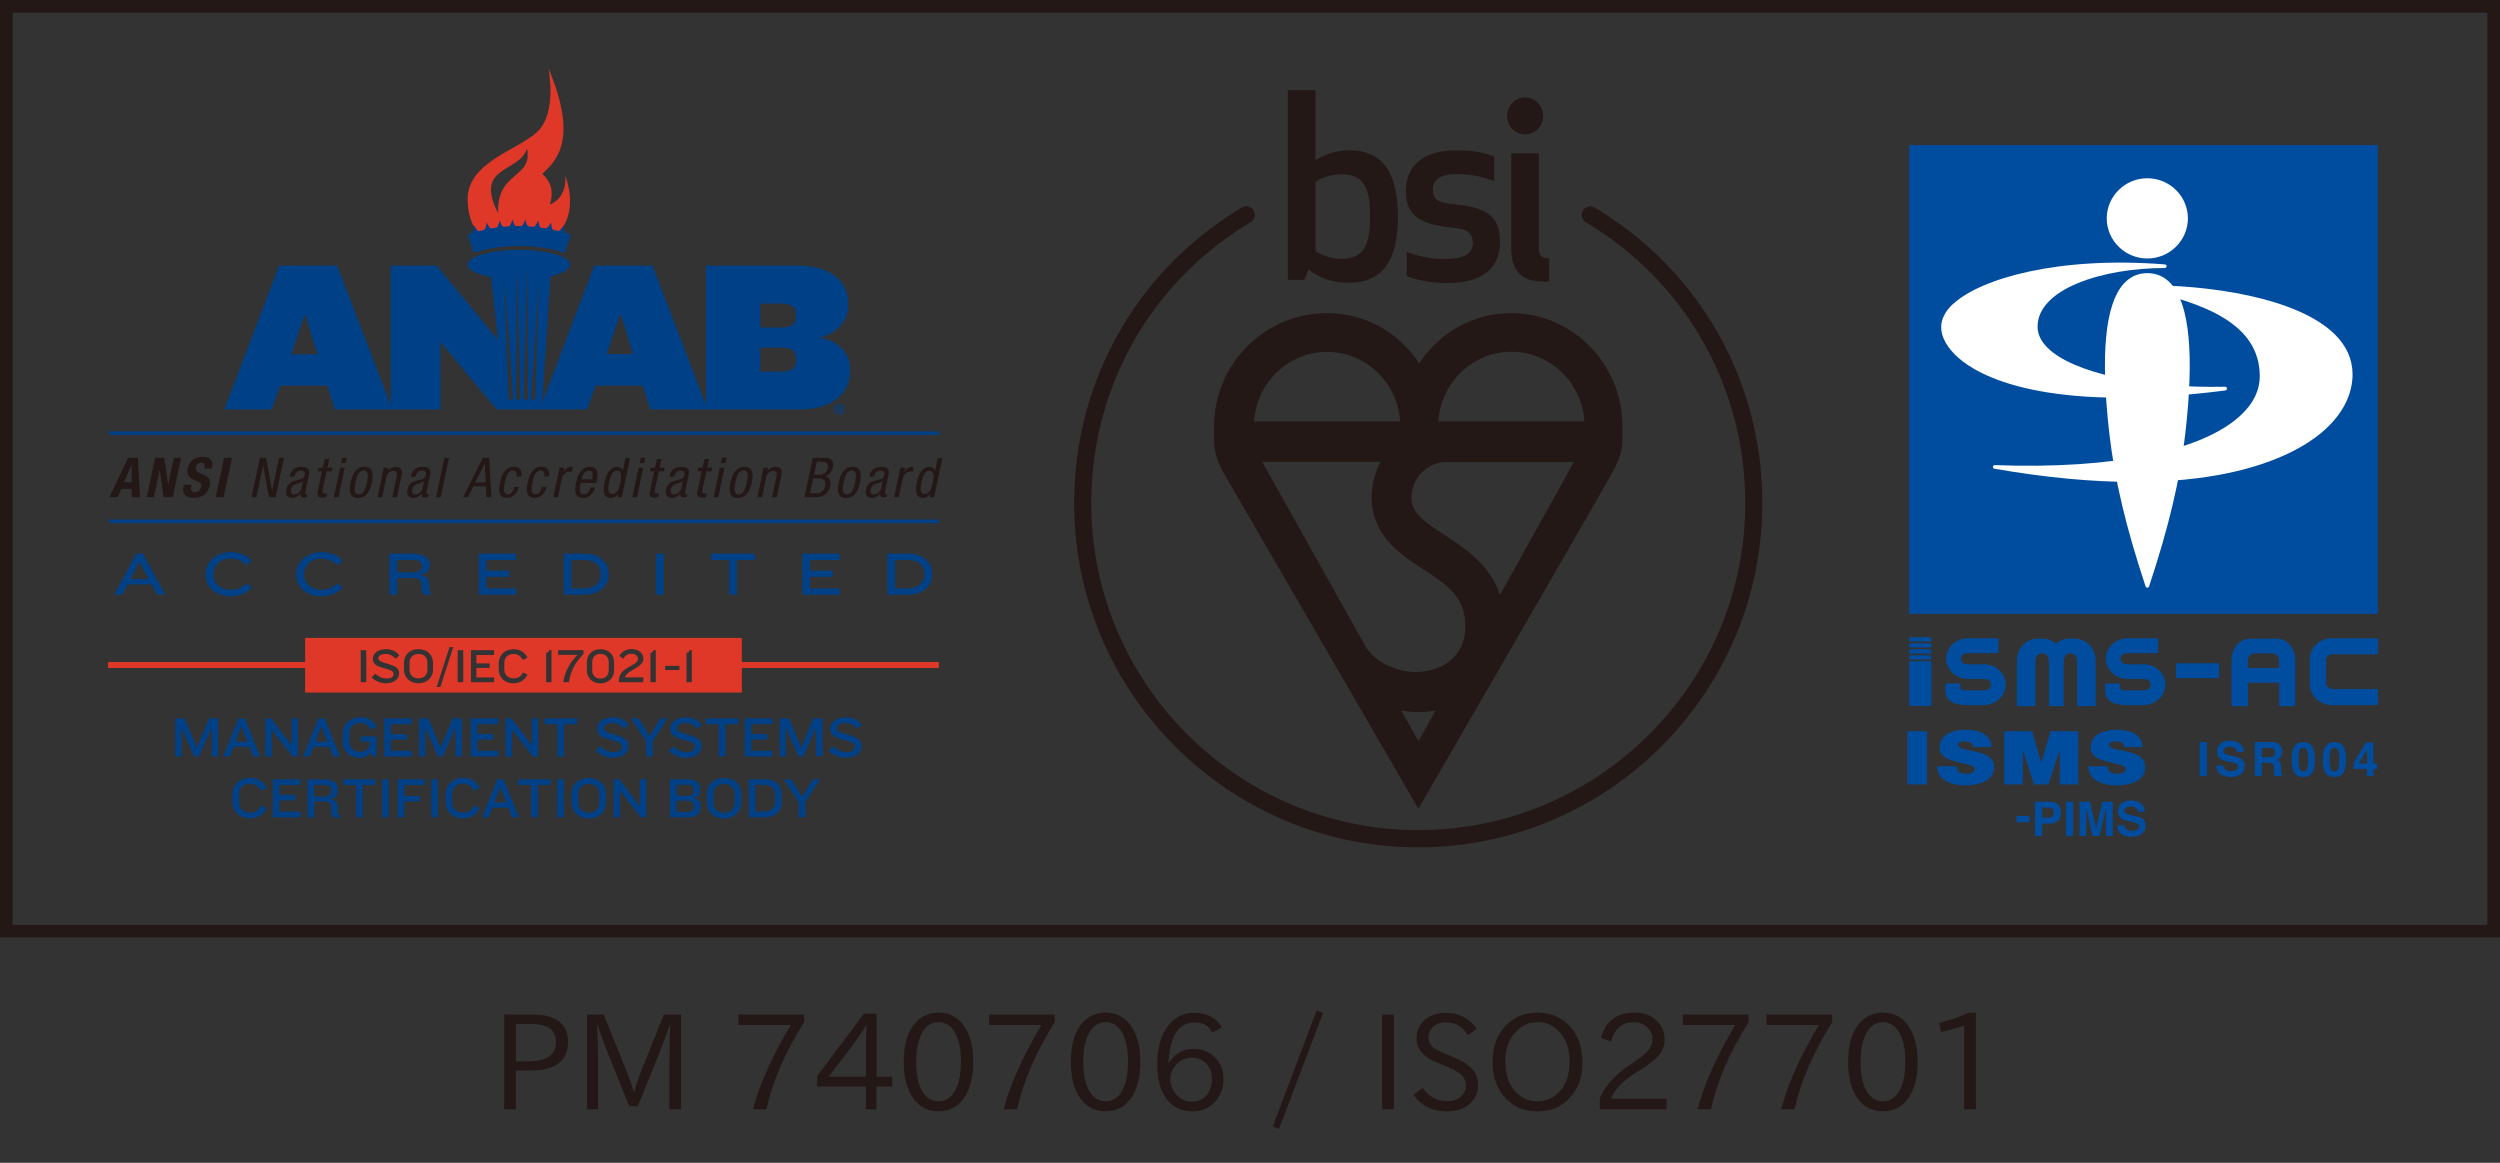 <svg xmlns="http://www.w3.org/2000/svg" width="215" height="100" viewBox="0 0 215 100"><rect x="0" y="0" width="215" height="100" fill="#333333" stroke="none"/><defs><style>.cls-1{fill:none}.cls-2{fill:#004da0}.cls-3{fill:#004087}.cls-4{fill:#fff}.cls-5{fill:#df3828}.cls-6{fill:#231815}</style></defs><path class="cls-6" d="M215 80.63H0V0h215v80.63ZM1.09 79.54h212.82V1.09H1.09v78.45Z"/><path class="cls-6" d="M123.7 36.24c.21-3.34 2.95-5.99 6.28-5.99s6.07 2.65 6.28 5.99H123.7Zm5.3 14.92c-.89-2.62-3-4-4.78-5.16-1.98-1.29-2.8-1.95-2.84-3.19.01-1.69 1.36-3.08 3.01-3.08h10.97L129 51.16Zm-8.49 9.95c.06.01.77.13 1.48.13.68 0 1.35-.11 1.47-.14l-1.47 2.65-1.48-2.64Zm-1.79-21.38c-.47.89-.74 1.91-.76 2.99s0 .07 0 .1c.05 3.28 2.47 4.86 4.43 6.13 2.32 1.51 3.63 2.49 3.63 4.97s-1.94 3.87-4.32 3.87c-1.53 0-3.47-.82-4.24-2.18l-.68-1.19-8.23-14.7h10.18Zm-4.59-9.47c3.33 0 6.07 2.65 6.28 5.99h-12.56c.21-3.34 2.95-5.99 6.28-5.99m15.85-3.33c-3.23 0-6.15 1.61-7.93 4.33-1.77-2.72-4.69-4.33-7.93-4.33-5.35 0-9.71 4.37-9.71 9.74v.99c0 .94.11 1.78.85 3.06s16.72 28.83 16.72 28.83 15.86-27.38 16.64-28.83c.78-1.45.91-2.07.91-3.06v-.99c0-5.37-4.29-9.74-9.56-9.74M115.97 12.93c-1.06 0-2.08.35-2.84.85V7.75h-2.37v16.32h1.4l.38-.88c.93.7 2.01 1.13 3.44 1.13 3.09 0 4.24-2.13 4.24-5.7s-1.15-5.7-4.24-5.7m-.55 2.07c2.08 0 2.4 1.63 2.4 3.63s-.32 3.64-2.4 3.64c-1.12 0-1.86-.4-2.29-.64v-6c.42-.24 1.17-.63 2.29-.63m7.79 1.33c0-.98.79-1.35 2.04-1.35 1.33 0 2.33.26 3.24.61v-2.11c-.83-.37-1.84-.54-3.29-.54-3.11 0-4.3 1.59-4.3 3.46s.79 2.89 3.99 3.18c1.42.13 1.76.54 1.76 1.35 0 .96-.83 1.35-2.52 1.35-1.34 0-2.46-.35-3.16-.61v2.09c.72.3 2.04.59 3.5.59 3.39 0 4.52-1.63 4.52-3.5 0-2.02-.83-3-4.01-3.28-1.38-.13-1.76-.46-1.76-1.22m9.53 7.9c.26 0 .47-.05.47-.05v-1.98c-.68 0-.89-.22-.89-.83v-8.19h-2.37v8.2c0 1.87.87 2.83 2.8 2.83m-3.16-14.25c0 .87.7 1.59 1.55 1.59s1.55-.71 1.55-1.59-.7-1.59-1.55-1.59-1.55.71-1.55 1.59"/><path class="cls-6" d="M121.98 72.87c-16.32 0-29.6-13.28-29.6-29.6 0-10.52 5.39-20.02 14.42-25.42.35-.21.8-.1 1.01.26.21.35.1.81-.26 1.01-8.58 5.13-13.7 14.16-13.7 24.15 0 15.5 12.61 28.12 28.12 28.12s28.12-12.61 28.12-28.12c0-9.99-5.12-19.02-13.7-24.15a.745.745 0 0 1-.26-1.01c.21-.35.66-.46 1.01-.26 9.03 5.4 14.42 14.9 14.42 25.42 0 16.32-13.28 29.6-29.6 29.6Z"/><g><path class="cls-5" d="M42.84 18.34c-2.11-4.14 1.8-3.42 2.49-5.57.5 2.66-2.64 1.9-2.49 5.57Zm5.76-3.24s.31 1.78-1.31 2.5c.54-1.81-.53-2.44-.64-2.66 1.21-1.13 3.1-2.93.52-9.05 0 0 .79 3.87-1.01 5.49s-5.95 2.57-5.95 5.81c.12 3.46 2.13 3.49 3.29 3.53.68 0 1.99.06 2.51-.02.65-.09 1.05-.07 1.47-.32 1.76-1.03 1.84-3.44 1.11-5.29Z"/><path class="cls-3" d="M48.6 20.03a.54.54 0 0 1-.09-.22c-.02-.17-.01-.42-.01-.42s-.13.2-.25.32c-.06.06-.15.12-.22.16-.16-.04-.32-.08-.48-.11-.04-.06-.09-.13-.1-.21-.03-.17-.05-.42-.05-.42s-.12.21-.22.34c-.05.07-.14.13-.2.18-.16-.03-.32-.05-.49-.08a.593.593 0 0 1-.12-.2c-.04-.16-.08-.41-.08-.41s-.1.22-.19.36c-.05.07-.13.14-.19.19-.16-.02-.33-.03-.49-.04a.497.497 0 0 1-.13-.19c-.06-.16-.11-.41-.11-.41s-.08.23-.16.37c-.04.08-.12.15-.17.21h-.49c-.05-.05-.12-.11-.15-.18-.07-.15-.14-.4-.14-.4s-.06.23-.13.38c-.04.08-.1.16-.16.22-.16.01-.33.02-.49.04a.523.523 0 0 1-.16-.17c-.08-.15-.17-.39-.17-.39s-.05.24-.1.39c-.03.08-.09.17-.14.23-.16.02-.33.05-.49.08a.67.67 0 0 1-.18-.16c-.09-.14-.2-.37-.2-.37s-.03.24-.07.4c-.02.08-.08.17-.12.24l-.48.12a.622.622 0 0 1-.19-.14c-.1-.13-.23-.35-.23-.35s0 .24-.04.4c-.02.09-.06.18-.1.25-.13.04-.27.08-.4.13.18.53.36 1.05.54 1.58 1.27-.43 2.59-.59 3.9-.59s2.64.16 3.9.59c.18-.53.36-1.05.54-1.58l-.48-.15ZM72.1 35.16h.05c.06 0 .1-.02.1-.06 0-.04-.03-.07-.09-.07h-.06v.13Zm0 .25H72v-.44s.1-.01.17-.01c.08 0 .12.01.15.03.02.02.04.05.04.1s-.04.09-.09.1.07.05.08.11c.01.07.02.09.03.11h-.11s-.02-.06-.04-.11c0-.05-.04-.07-.09-.07h-.05v.18Zm-.27-.23c0 .2.15.35.34.35s.34-.16.34-.35-.14-.36-.34-.36-.34.16-.34.35Zm.8 0c0 .25-.2.45-.45.45s-.46-.2-.46-.45.2-.44.46-.44.45.2.45.44Z"/><path class="cls-3" d="M70.5 29.02c1.58-.33 2.45-1.58 2.45-2.69v-.15c0-2.1-1.65-3.34-4.37-3.34h-7.86v12l-4.61-12h-5l-4.49 11.81.72-10.89c1.02-.23 1.69-.59 1.69-1 0-.7-1.97-1.27-4.4-1.27s-4.4.57-4.4 1.27c0 .45.79.84 2 1.07l.48 4.26.11 1.12-.46-.53-.78-.97-4.03-4.86h-3.94v12l-4.61-12h-5l-4.7 12.36h4.06l.75-2.04h4.04l.66 2.04h9.07V29.4l.8.98 4.04 4.83h7.76l.75-2.04h4.04l.66 2.04h12.82c2.72 0 4.36-1.24 4.36-3.34v-.2c0-1.13-.87-2.32-2.59-2.64Zm-45.46 1.45 1.2-3.49 1.06 3.49h-2.26Zm19.07 3.7c0 .12-.07.23-.17.23s-.18-.08-.19-.21c-.03-.17-.41-10.31-.41-10.31s.6 6.93.77 10.28Zm.65.01c0 .12-.08.22-.18.23-.1 0-.18-.09-.18-.22-.02-.17.03-11.38.05-11.38 0 0 .23 8.01.31 11.37Zm.65 0c0 .12-.08.22-.18.22-.1 0-.18-.1-.18-.22-.02-.17.28-11.37.3-11.37 0 0 .06 8.02.06 11.38Zm.65 0c0 .12-.09.22-.19.21-.1 0-.17-.11-.17-.23-.01-.17.64-10.29.64-10.29s-.2 6.96-.28 10.31Zm6.11-3.73 1.2-3.49 1.06 3.49h-2.26Zm16.28.58c0 .63-.36.93-1.25.93h-1.82V29.9h1.82c.89 0 1.25.3 1.25.93v.2Zm0-3.81c0 .63-.36.95-1.25.95h-1.82v-2.06h1.82c.89 0 1.25.3 1.25.93v.19Z"/><path class="cls-6" d="M11.02 39.37h.84l.18 3.39h-.71v-.72h-.9l-.31.72h-.71l1.61-3.39Zm-.36 2.11h.66v-1.52h-.01l-.65 1.52ZM14.13 39.37l.33 2.32.49-2.32h.62l-.72 3.39h-.78l-.33-2.37-.5 2.37h-.62l.72-3.39h.78ZM16.47 41.7l-.02.1c-.07.32-.02.52.34.52.21 0 .43-.13.5-.42.07-.31-.07-.42-.48-.58-.56-.21-.79-.46-.67-1.03.14-.66.61-1 1.26-1 .61 0 .99.26.85.91l-.02.09h-.65c.07-.32 0-.5-.26-.5-.31 0-.43.19-.47.39-.04.21 0 .34.25.46l.48.23c.46.22.54.48.45.9-.15.72-.66 1.04-1.39 1.04s-1-.36-.86-.99l.03-.14h.68ZM18.55 42.76l.72-3.39h.68l-.72 3.39h-.68ZM22.34 39.37h.54l.52 2.83.6-2.83h.42l-.72 3.39h-.57l-.5-2.74-.58 2.74h-.42l.72-3.39ZM24.91 40.99c.12-.58.42-.84 1.03-.84.77 0 .67.47.62.73l-.3 1.42c-.02.1-.04.2.08.2.05 0 .08 0 .1-.02l-.06.28s-.14.02-.24.02c-.15 0-.34 0-.29-.33-.18.23-.45.37-.69.37-.47 0-.63-.28-.53-.74.08-.36.28-.6.63-.7l.57-.16c.31-.09.32-.17.37-.38.05-.24-.06-.37-.33-.37-.43 0-.52.41-.54.5v.02h-.4Zm1.14.39c-.18.16-.54.19-.74.3-.14.08-.23.18-.28.4-.05.26 0 .44.27.44s.56-.22.61-.48l.14-.66ZM27.92 39.48h.4l-.16.74h.44l-.07.31h-.44l-.35 1.63c-.04.2 0 .28.2.28.09 0 .13 0 .18-.01l-.07.33c-.05 0-.16.03-.33.03-.41 0-.47-.17-.4-.5l.37-1.76h-.37l.07-.31h.37l.16-.74ZM29.25 40.22h.4l-.54 2.54h-.4l.54-2.54Zm.18-.85h.4l-.1.46h-.4l.1-.46ZM31.35 40.15c.73 0 .78.62.63 1.34-.15.72-.47 1.34-1.2 1.34s-.78-.62-.63-1.34c.15-.72.47-1.34 1.2-1.34Zm.21 1.34c.12-.55.14-1.03-.29-1.03-.4 0-.59.47-.7 1.03-.12.55-.14 1.03.27 1.03s.61-.47.72-1.03ZM33.01 40.22h.38l-.06.3c.15-.23.45-.37.69-.37.67 0 .56.51.5.81l-.38 1.8h-.4l.37-1.76c.04-.19.09-.51-.26-.51-.21 0-.53.14-.61.51l-.37 1.76h-.4l.54-2.54ZM35.33 40.99c.12-.58.42-.84 1.03-.84.77 0 .67.47.62.73l-.3 1.42c-.02.1-.04.2.08.2.05 0 .08 0 .1-.02l-.06.28s-.14.02-.24.02c-.15 0-.34 0-.29-.33-.18.23-.45.37-.69.37-.47 0-.63-.28-.53-.74.08-.36.28-.6.63-.7l.57-.16c.31-.09.32-.17.37-.38.05-.24-.06-.37-.33-.37-.43 0-.52.41-.54.5v.02h-.4Zm1.14.39c-.18.16-.54.19-.74.3-.14.08-.23.18-.28.4-.05.26 0 .44.27.44s.56-.22.61-.48l.14-.66ZM38.22 39.37h.4l-.72 3.39h-.4l.72-3.39ZM41.51 39.37h.56l.19 3.39h-.43l-.04-.93h-1.08l-.45.93h-.43l1.69-3.39Zm-.65 2.12h.91l-.08-1.64-.82 1.64ZM44.42 40.99c.05-.25.01-.53-.29-.53-.25 0-.52.12-.72 1.05-.07.33-.21 1 .27 1 .34 0 .49-.36.55-.64h.4c-.09.4-.4.95-1.03.95s-.79-.43-.6-1.31c.13-.64.41-1.37 1.19-1.37.69 0 .69.55.63.84h-.4ZM46.8 40.99c.05-.25.01-.53-.29-.53-.25 0-.52.12-.72 1.05-.07.33-.21 1 .27 1 .34 0 .49-.36.55-.64h.4c-.09.4-.4.95-1.03.95s-.79-.43-.6-1.31c.13-.64.41-1.37 1.19-1.37.69 0 .69.55.63.84h-.4ZM48.13 40.22h.4l-.08.38c.16-.24.36-.45.64-.45.08 0 .14 0 .17.03l-.08.39s-.08-.02-.21-.02c-.2 0-.56.18-.65.6l-.34 1.61h-.4l.54-2.54ZM49.94 41.54c-.08.39-.21.98.28.98.38 0 .51-.4.56-.59h.4c-.06.27-.35.9-1.04.9-.62 0-.79-.43-.6-1.31.13-.64.41-1.37 1.19-1.37s.7.68.59 1.22l-.03.16h-1.33Zm.98-.31.03-.14c.06-.28.04-.62-.31-.62-.42 0-.57.51-.6.66l-.02.09h.9ZM53.47 42.76h-.38l.07-.31c-.09.19-.35.38-.63.38-.6 0-.71-.54-.54-1.34.11-.53.37-1.34 1.08-1.34.23 0 .44.14.48.36l.24-1.13h.4l-.72 3.39Zm-.83-.28c.44 0 .6-.42.72-1 .1-.49.13-1-.3-1-.37 0-.55.39-.67 1-.13.61-.12 1 .25 1ZM54.92 40.22h.4l-.54 2.54h-.4l.54-2.54Zm.18-.85h.4l-.1.46H55l.1-.46ZM56.49 39.48h.4l-.16.74h.44l-.07.31h-.44l-.35 1.63c-.04.2 0 .28.2.28.09 0 .13 0 .18-.01l-.07.33c-.05 0-.16.03-.33.03-.41 0-.47-.17-.4-.5l.37-1.76h-.37l.07-.31h.37l.16-.74ZM57.57 40.99c.12-.58.42-.84 1.03-.84.77 0 .67.47.62.73l-.3 1.42c-.02.1-.04.2.08.2.05 0 .08 0 .1-.02l-.06.28s-.14.02-.24.02c-.15 0-.34 0-.29-.33-.18.23-.45.37-.69.37-.47 0-.63-.28-.53-.74.08-.36.28-.6.63-.7l.57-.16c.31-.09.32-.17.37-.38.05-.24-.06-.37-.33-.37-.43 0-.52.41-.54.5v.02h-.4Zm1.14.39c-.18.16-.54.19-.74.3-.14.08-.23.18-.28.4-.05.26 0 .44.27.44s.56-.22.61-.48l.14-.66ZM60.58 39.48h.4l-.16.74h.44l-.07.31h-.44l-.35 1.63c-.04.2 0 .28.2.28.09 0 .13 0 .18-.01l-.07.33c-.05 0-.16.03-.33.03-.41 0-.47-.17-.4-.5l.37-1.76h-.37l.07-.31h.37l.16-.74ZM61.91 40.22h.4l-.54 2.54h-.4l.54-2.54Zm.18-.85h.4l-.1.46h-.4l.1-.46ZM64.02 40.15c.73 0 .78.62.63 1.34-.15.72-.47 1.34-1.2 1.34s-.78-.62-.63-1.34c.15-.72.47-1.34 1.2-1.34Zm.21 1.34c.12-.55.14-1.03-.29-1.03-.4 0-.59.47-.7 1.03-.12.55-.14 1.03.27 1.03s.61-.47.72-1.03ZM65.67 40.22h.38l-.06.3c.15-.23.45-.37.69-.37.67 0 .56.51.5.81l-.38 1.8h-.4l.37-1.76c.04-.19.09-.51-.26-.51-.21 0-.53.14-.61.51l-.37 1.76h-.4l.54-2.54ZM69.9 39.37h1.04c.44 0 .82.21.68.87-.07.31-.32.62-.64.71.39.11.51.43.42.84-.15.69-.59.97-1.3.97h-.92l.72-3.39Zm-.23 3.05h.57c.44 0 .65-.3.72-.63.1-.47-.16-.65-.53-.65h-.5l-.27 1.27Zm.34-1.59h.48c.17 0 .58-.04.69-.56.07-.35-.06-.56-.46-.56h-.47l-.24 1.12ZM73.33 40.15c.73 0 .78.62.63 1.34-.15.72-.47 1.34-1.2 1.34s-.78-.62-.63-1.34c.15-.72.47-1.34 1.2-1.34Zm.21 1.34c.12-.55.14-1.03-.29-1.03-.4 0-.59.47-.7 1.03-.12.55-.14 1.03.27 1.03s.61-.47.72-1.03ZM74.76 40.99c.12-.58.42-.84 1.03-.84.77 0 .67.47.62.73l-.3 1.42c-.02.1-.04.2.08.2.05 0 .08 0 .1-.02l-.06.28s-.14.02-.24.02c-.15 0-.34 0-.29-.33-.18.23-.45.37-.69.37-.47 0-.63-.28-.53-.74.08-.36.28-.6.63-.7l.57-.16c.31-.09.32-.17.37-.38.05-.24-.06-.37-.33-.37-.43 0-.52.41-.54.5v.02h-.4Zm1.14.39c-.18.16-.54.19-.74.3-.14.08-.23.18-.28.4-.05.26 0 .44.27.44s.56-.22.61-.48l.14-.66ZM77.44 40.22h.4l-.08.38c.16-.24.36-.45.64-.45.08 0 .14 0 .17.03l-.08.39s-.08-.02-.21-.02c-.2 0-.56.18-.65.6l-.34 1.61h-.4l.54-2.54ZM80.33 42.76h-.38l.07-.31c-.09.19-.35.38-.63.38-.6 0-.71-.54-.54-1.34.11-.53.37-1.34 1.08-1.34.23 0 .44.14.48.36l.24-1.13h.4l-.72 3.39Zm-.83-.28c.44 0 .6-.42.72-1 .1-.49.13-1-.3-1-.37 0-.55.39-.67 1-.13.61-.12 1 .25 1Z"/><path class="cls-3" d="M9.41 37.1h71.33v.31H9.41zM9.41 44.68h71.33v.31H9.41z"/><path class="cls-5" d="M51.64 56.23c-.48 0-.71.34-.71.71v.71c0 .37.22.71.71.71s.71-.34.71-.71v-.71c0-.37-.22-.71-.71-.71ZM35.99 56.24c-.5 0-.77.34-.77.74v.61c0 .41.26.75.77.75s.77-.34.77-.75v-.61c0-.41-.26-.74-.77-.74Z"/><path class="cls-5" d="M63.8 56.93v-2.07H26.24v2.07H9.3v.52h16.94v2.11H63.8v-2.11h16.94v-.52H63.8Zm-32.3 1.74h-.48v-2.76h.48v2.76Zm2.83-.77c0 .5-.46.86-1.14.86-.48 0-.86-.18-1.24-.49l.31-.34c.37.3.64.42 1.03.42s.56-.17.56-.4c0-.61-1.79-.3-1.79-1.28 0-.47.43-.84 1.13-.84.51 0 .93.21 1.15.54l-.33.28c-.2-.24-.49-.41-.82-.41-.38 0-.65.14-.65.38 0 .55 1.79.34 1.79 1.28Zm2.91-.31c0 .62-.45 1.17-1.25 1.17s-1.25-.55-1.25-1.17v-.6c0-.62.45-1.16 1.25-1.16s1.25.54 1.25 1.16v.6Zm.63 1.49h-.32l1.11-3.43h.32l-1.11 3.43Zm1.97-.41h-.48v-2.76h.48v2.76Zm2.65-2.34h-1.52v.72h1.14v.39h-1.14v.82h1.52v.41H40.5v-2.76h1.99v.41Zm1.71 2.01c.38 0 .64-.21.77-.51l.39.18c-.16.38-.57.75-1.19.75-.83 0-1.28-.55-1.28-1.21v-.5c0-.67.48-1.22 1.3-1.22.6 0 1.03.37 1.17.74l-.4.18c-.13-.26-.38-.51-.78-.51-.53 0-.81.34-.81.79v.53c0 .45.29.78.83.78Zm3.23.33h-.46v-2.53c.17 0 .24-.1.24-.23h.22v2.76Zm2.74-2.42c-.68.71-1.12 1.47-1.24 2.42h-.49c.08-.77.58-1.74 1.23-2.35H48v-.41h2.18v.33Zm2.64 1.4c0 .6-.43 1.12-1.17 1.12s-1.17-.52-1.17-1.12v-.7c0-.6.43-1.12 1.17-1.12s1.17.52 1.17 1.12v.7Zm2.51.61v.41h-2.09v-.16c0-1.15 1.64-1.24 1.64-1.84 0-.23-.19-.45-.57-.45-.34 0-.52.16-.71.43l-.33-.24c.22-.35.55-.59 1.05-.59.68 0 1.02.4 1.02.83 0 .78-1.34.92-1.6 1.6h1.59Zm1.08.41h-.46v-2.53c.17 0 .24-.1.24-.23h.22v2.76Zm2.03-1.05H57.2v-.36h1.23v.36Zm1.07 1.05h-.46v-2.53c.17 0 .24-.1.24-.23h.22v2.76Z"/><path class="cls-3" d="M18.21 65.06v-2.54l-.16.42-.94 2.12h-.41l-.93-2.12-.16-.42v2.54h-.53v-3.27h.79l.91 2.15.15.4.15-.4.9-2.16h.78v3.27h-.54ZM21.78 65.06l-.32-.83h-1.38l-.31.83h-.58l1.32-3.27h.53l1.34 3.27h-.59Zm-1.02-2.6-.51 1.33h1.04l-.53-1.33ZM25.17 65.06l-1.53-1.95-.27-.37v2.32h-.55v-3.27h.5l1.49 1.96.27.37v-2.33h.55v3.27h-.45ZM28.65 65.06l-.32-.83h-1.38l-.31.83h-.58l1.32-3.27h.53l1.34 3.27h-.59Zm-1.02-2.6-.51 1.33h1.04l-.53-1.33ZM32.03 65.06l-.09-.38c-.22.3-.58.49-1.02.49-.93 0-1.45-.64-1.45-1.43v-.6c0-.79.58-1.46 1.54-1.46.73 0 1.11.32 1.37.83l-.47.25c-.18-.33-.46-.59-.9-.59-.64 0-.97.42-.97.92v.65c0 .52.34.92.95.92.49 0 .81-.34.81-.75v-.12h-.76v-.46h1.34v1.72h-.33ZM33.04 65.06v-3.27h2.37v.49h-1.8v.85h1.36v.47h-1.36v.97h1.8v.49h-2.37ZM39.17 65.06v-2.54l-.16.42-.94 2.12h-.41l-.93-2.12-.16-.42v2.54h-.53v-3.27h.79l.91 2.15.15.4.15-.4.9-2.16h.78v3.27h-.54ZM40.48 65.06v-3.27h2.37v.49h-1.8v.85h1.36v.47h-1.36v.97h1.8v.49h-2.37ZM45.83 65.06l-1.53-1.95-.27-.37v2.32h-.55v-3.27h.5l1.49 1.96.27.37v-2.33h.55v3.27h-.45ZM48.51 62.28v2.78h-.57v-2.78h-1.12v-.49h2.8v.49H48.5ZM52.7 65.17c-.58 0-1.02-.22-1.47-.58l.36-.41c.44.36.76.5 1.22.5s.67-.2.67-.48c0-.73-2.12-.35-2.12-1.52 0-.56.51-.99 1.34-.99.61 0 1.1.25 1.37.64l-.39.33c-.24-.28-.58-.48-.98-.48-.45 0-.77.17-.77.45 0 .65 2.13.4 2.13 1.52 0 .6-.55 1.02-1.35 1.02ZM56.13 63.74v1.32h-.57v-1.32l-1.29-1.95h.65l.95 1.51.91-1.51h.62l-1.27 1.96ZM58.98 65.17c-.58 0-1.02-.22-1.47-.58l.36-.41c.44.36.76.5 1.22.5s.67-.2.67-.48c0-.73-2.12-.35-2.12-1.52 0-.56.51-.99 1.34-.99.61 0 1.1.25 1.37.64l-.39.33c-.24-.28-.59-.48-.98-.48-.45 0-.77.17-.77.45 0 .65 2.13.4 2.13 1.52 0 .6-.55 1.02-1.35 1.02ZM62.38 62.28v2.78h-.57v-2.78h-1.12v-.49h2.8v.49h-1.12ZM64.05 65.06v-3.27h2.37v.49h-1.8v.85h1.36v.47h-1.36v.97h1.8v.49h-2.37ZM70.18 65.06v-2.54l-.16.42-.94 2.12h-.41l-.93-2.12-.16-.42v2.54h-.53v-3.27h.79l.91 2.15.15.4.15-.4.9-2.16h.78v3.27h-.54ZM72.73 65.17c-.58 0-1.02-.22-1.47-.58l.36-.41c.44.36.76.5 1.22.5s.67-.2.67-.48c0-.73-2.12-.35-2.12-1.52 0-.56.51-.99 1.34-.99.61 0 1.1.25 1.37.64l-.39.33c-.24-.28-.58-.48-.98-.48-.45 0-.77.17-.77.45 0 .65 2.13.4 2.13 1.52 0 .6-.55 1.02-1.35 1.02ZM22.45 68c-.16-.31-.46-.6-.93-.6-.63 0-.96.4-.96.94v.63c0 .53.34.92.98.92.45 0 .76-.26.92-.61l.47.21c-.19.45-.67.89-1.42.89-.98 0-1.52-.65-1.52-1.44v-.59c0-.8.57-1.46 1.54-1.46.71 0 1.22.44 1.4.88l-.48.21ZM23.46 70.29v-3.27h2.37v.49h-1.8v.85h1.36v.47h-1.36v.97h1.8v.49h-2.37ZM28.89 70.31c-.3 0-.41-.18-.42-.51v-.43c-.02-.29-.14-.44-.59-.44h-.86v1.37h-.57v-3.27h1.44c.82 0 1.16.36 1.16.86V68c0 .36-.16.63-.66.73.5.04.65.33.65.67v.38c0 .16.05.26.19.34v.21h-.33Zm-.42-2.4c0-.22-.14-.41-.54-.41h-.92v1.01h.92c.36 0 .54-.18.54-.45v-.15ZM31.19 67.51v2.78h-.57v-2.78H29.5v-.49h2.8v.49h-1.12ZM32.86 70.29v-3.27h.57v3.27h-.57ZM34.77 67.51v.94h1.33v.47h-1.33v1.37h-.57v-3.27h2.34v.49h-1.77ZM37.09 70.29v-3.27h.57v3.27h-.57ZM40.77 68c-.16-.31-.46-.6-.93-.6-.63 0-.96.4-.96.94v.63c0 .53.34.92.98.92.45 0 .76-.26.92-.61l.47.21c-.19.45-.67.89-1.42.89-.98 0-1.52-.65-1.52-1.44v-.59c0-.8.57-1.46 1.54-1.46.71 0 1.22.44 1.4.88l-.48.21ZM44.04 70.29l-.32-.83h-1.38l-.31.83h-.58l1.32-3.27h.53l1.34 3.27h-.59Zm-1.02-2.6-.51 1.33h1.04l-.53-1.33ZM46.25 67.51v2.78h-.57v-2.78h-1.12v-.49h2.8v.49h-1.12ZM47.92 70.29v-3.27h.57v3.27h-.57ZM50.63 70.39c-.95 0-1.48-.65-1.48-1.39v-.71c0-.74.54-1.38 1.48-1.38s1.48.64 1.48 1.38V69c0 .74-.54 1.39-1.48 1.39Zm.91-2.1c0-.49-.31-.88-.91-.88s-.91.4-.91.88v.72c0 .49.31.89.91.89s.91-.4.91-.89v-.72ZM55.12 70.29l-1.53-1.95-.27-.37v2.32h-.55v-3.27h.5l1.49 1.96.27.37v-2.33h.55v3.27h-.45ZM59.17 70.29h-1.55v-3.27h1.53c.73 0 1.06.33 1.06.83v.08c0 .37-.2.63-.58.7.45.07.63.37.63.68v.13c0 .51-.35.85-1.08.85Zm.48-2.39c0-.23-.12-.41-.48-.41h-.98v.95h.94c.36 0 .53-.18.53-.44v-.1Zm.01 1.4c0-.27-.16-.44-.53-.44h-.95v.96h1c.36 0 .48-.18.48-.41v-.12ZM62.27 70.39c-.95 0-1.48-.65-1.48-1.39v-.71c0-.74.54-1.38 1.48-1.38s1.48.64 1.48 1.38V69c0 .74-.54 1.39-1.48 1.39Zm.91-2.1c0-.49-.31-.88-.91-.88s-.91.4-.91.88v.72c0 .49.31.89.91.89s.91-.4.91-.89v-.72ZM65.77 70.29H64.4v-3.27h1.37c.93 0 1.46.57 1.46 1.28v.72c0 .7-.53 1.27-1.46 1.27Zm.89-1.97c0-.49-.33-.82-.92-.82h-.78v2.29h.78c.58 0 .92-.33.92-.82v-.66ZM69.25 68.97v1.32h-.57v-1.32l-1.29-1.95h.65l.95 1.51.91-1.51h.62l-1.27 1.96Z"/><g><path class="cls-3" d="m13.51 51.14-.47-.88h-2.07l-.45.88h-.7l1.91-3.53h.55l1.94 3.53h-.71Zm-1.52-2.84-.77 1.49h1.56l-.8-1.49ZM21.24 48.61c-.32-.29-.79-.57-1.42-.57-.94 0-1.47.65-1.47 1.32v.07c0 .67.54 1.29 1.52 1.29.59 0 1.08-.28 1.38-.57l.4.42c-.39.38-1.04.71-1.82.71-1.34 0-2.15-.87-2.15-1.82v-.12c0-.95.89-1.86 2.18-1.86.75 0 1.43.31 1.79.71l-.41.42ZM29.04 48.61c-.32-.29-.79-.57-1.42-.57-.94 0-1.47.65-1.47 1.32v.07c0 .67.54 1.29 1.52 1.29.59 0 1.08-.28 1.38-.57l.4.42c-.39.38-1.04.71-1.82.71-1.34 0-2.15-.87-2.15-1.82v-.12c0-.95.89-1.86 2.18-1.86.75 0 1.43.31 1.79.71l-.41.42ZM36.53 51.14c-.18 0-.26-.25-.28-.57l-.02-.36c-.02-.35-.16-.5-.83-.5h-1.25v1.43h-.66v-3.53h1.93c1.06 0 1.54.42 1.54.97 0 .39-.2.75-.89.88.69.05.84.37.84.78v.29c.01.24.05.42.22.59v.02h-.6Zm-.25-2.48c0-.25-.21-.5-.77-.5h-1.36v1.06h1.42c.49 0 .72-.23.72-.51v-.04ZM41.17 51.14v-3.53h3.21v.55h-2.55v.91h1.96v.54h-1.96v.99h2.55v.55h-3.21ZM50.29 51.14h-1.81v-3.53h1.81c1.25 0 2.05.76 2.05 1.71v.12c0 .94-.8 1.7-2.05 1.7Zm1.38-1.81c0-.68-.54-1.17-1.4-1.17h-1.13v2.44h1.13c.86 0 1.4-.5 1.4-1.18v-.08ZM56.42 51.14v-3.53h.66v3.53h-.66ZM63.37 48.16v2.98h-.66v-2.98h-1.54v-.55h3.75v.55h-1.54ZM69 51.14v-3.53h3.21v.55h-2.55v.91h1.96v.54h-1.96v.99h2.55v.55H69ZM78.12 51.14h-1.81v-3.53h1.81c1.25 0 2.05.76 2.05 1.71v.12c0 .94-.8 1.7-2.05 1.7Zm1.38-1.81c0-.68-.54-1.17-1.4-1.17h-1.13v2.44h1.13c.86 0 1.4-.5 1.4-1.18v-.08Z"/></g></g><g><path class="cls-2" d="M164.19 12.48h40.31v40.31h-40.31z"/><path class="cls-4" d="M181.18 18.78c0 1.9 1.57 3.45 3.49 3.45s3.49-1.55 3.49-3.45-1.57-3.45-3.49-3.45-3.49 1.55-3.49 3.45ZM182.63 24.41c-1.59 1.78-2 6.1-1.23 12.85.46 3.99 1.42 8.05 3.12 13.17.02.06.08.11.15.11s.13-.04.15-.11c1.7-5.12 2.66-9.18 3.12-13.17.77-6.75.36-11.08-1.23-12.85-.54-.61-1.23-.92-2.04-.92s-1.49.31-2.04.92Z"/><path class="cls-4" d="M168 26.1c-.71.65-1.06 1.34-1.06 2.04 0 .86.53 1.79 1.49 2.64 1.71 1.51 7.38 4.79 22.95 2.8.08-.01.14-.08.14-.17 0-.08-.08-.15-.16-.15-6.94.15-13.07-1.19-15.25-3.33-.58-.57-.88-1.19-.88-1.83 0-3.28 5.63-5.05 10.94-5.05.08 0 .15-.07.16-.15 0-.08-.06-.16-.15-.16-9.18-.73-15.85 1.23-18.17 3.37Zm23.36 7.48Z"/><path class="cls-4" d="M184.16 24.55c-.08 0-.15.06-.16.14 0 .08.04.15.12.17 5.31 1.18 10.22 2.91 10.22 7.5 0 1.18-.52 2.28-1.55 3.27-3.27 3.15-11.01 4.75-21.24 4.37-.08 0-.15.06-.16.14 0 .08.05.16.13.17 18.29 3.18 25.77-1.11 28.14-3.11 1.74-1.47 2.66-3.2 2.66-5.01 0-1.27-.51-2.43-1.52-3.43-3.25-3.21-10.99-4.29-16.64-4.23Z"/><path class="cls-2" d="M173.42 70.17h1.11v.54h-1.11v-.54ZM176.97 70.61c-.17.14-.42.22-.74.22h-.61v1.06h-.61v-2.94h1.26c.29 0 .52.08.7.23.17.15.26.39.26.7 0 .35-.09.59-.26.74Zm-.47-1.06c-.08-.07-.19-.1-.33-.1h-.55v.87h.55c.14 0 .25-.04.33-.11.08-.07.12-.18.12-.34s-.04-.26-.12-.33ZM178.29 71.89h-.61v-2.94h.61v2.94ZM180.81 68.95h.88v2.94h-.57V69.42l-.56 2.47h-.6l-.55-2.47V71.89h-.57v-2.94h.89l.54 2.31.53-2.31ZM182.71 70.98c.02.13.06.23.11.3.1.12.28.18.52.18.15 0 .27-.02.36-.05.18-.06.26-.17.26-.34 0-.1-.04-.17-.13-.23-.09-.05-.22-.1-.41-.14l-.32-.07c-.31-.07-.53-.14-.65-.23-.2-.14-.3-.35-.3-.64 0-.26.1-.48.29-.66.19-.17.48-.26.85-.26.31 0 .58.08.8.25s.34.4.35.72h-.59a.424.424 0 0 0-.24-.38.815.815 0 0 0-.37-.07c-.16 0-.29.03-.39.1-.1.06-.15.15-.15.27 0 .11.05.18.14.24.06.03.19.08.39.12l.52.12c.23.05.4.12.51.21.18.14.26.34.26.6s-.1.49-.31.67c-.21.18-.5.27-.88.27s-.69-.09-.91-.26a.883.883 0 0 1-.33-.72h.59Z"/><path class="cls-1" d="M174.05 68.88h10.48v3.01h-10.48z"/><g><path class="cls-2" d="M164.04 62.89h1.68v4.57h-1.68v-4.57ZM168.27 65.92c0 .12.02.22.06.3.12.28.49.33.8.33.27 0 .69-.08.69-.42 0-.24-.24-.3-1.17-.53-.86-.2-1.84-.4-1.84-1.33 0-1.06 1.07-1.51 2.19-1.51 1.18 0 2.23.38 2.27 1.49h-1.59c.03-.17-.06-.29-.2-.37-.14-.08-.33-.12-.5-.12-.23 0-.6.05-.6.31.03.33.81.4 1.58.58.77.18 1.53.48 1.53 1.32 0 1.19-1.3 1.58-2.51 1.58-.62 0-2.38-.19-2.39-1.65h1.68ZM172.37 62.89h2.39l.78 2.69h.02l.78-2.69h2.39v4.57h-1.59v-2.93h-.02l-.95 2.93h-1.25l-.94-2.93h-.02v2.93h-1.59v-4.57ZM181.26 65.92c0 .12.02.22.06.3.12.28.49.33.8.33.27 0 .69-.08.69-.42 0-.24-.24-.3-1.17-.53-.86-.2-1.84-.4-1.84-1.33 0-1.06 1.07-1.51 2.19-1.51 1.18 0 2.23.38 2.27 1.49h-1.58c.03-.17-.06-.29-.2-.37-.14-.08-.33-.12-.5-.12-.23 0-.6.05-.6.31.03.33.81.4 1.58.58.77.18 1.53.48 1.53 1.32 0 1.19-1.3 1.58-2.51 1.58-.62 0-2.38-.19-2.39-1.65h1.68Z"/></g><g><path class="cls-2" d="M170.58 57.13h-1.3c-.34 0-.64-.14-.64-.48 0-.33.3-.48.64-.48h2.49a.1.1 0 0 0 .1-.1v-1.08a.1.1 0 0 0-.1-.1h-2.49c-1.05 0-1.91.78-1.91 1.75s.86 1.75 1.91 1.75h1.3c.34 0 .64.13.64.49s-.29.49-.64.49h-1.42c-.51 0-.57-.11-.57-.32v-.17a.1.1 0 0 0-.1-.1h-1.08a.1.1 0 0 0-.1.1v.49c0 .74.45 1.27 1.91 1.27h1.36c1.05 0 1.91-.79 1.91-1.76s-.86-1.76-1.91-1.76ZM184.31 57.13h-1.3c-.34 0-.64-.14-.64-.48 0-.33.3-.48.64-.48h2.49a.1.1 0 0 0 .1-.1v-1.08a.1.1 0 0 0-.1-.1h-2.49c-1.05 0-1.91.78-1.91 1.75s.86 1.75 1.91 1.75h1.3c.34 0 .64.13.64.49s-.29.49-.64.49h-1.42c-.51 0-.57-.11-.57-.32v-.17a.1.1 0 0 0-.1-.1h-1.08a.1.1 0 0 0-.1.1v.49c0 .74.45 1.27 1.91 1.27h1.36c1.05 0 1.91-.79 1.91-1.76s-.86-1.76-1.91-1.76ZM200.68 56.27h3.73a.1.1 0 0 0 .1-.1v-1.18a.1.1 0 0 0-.1-.1h-3.85c-1.05 0-1.91.78-1.91 1.75v2.24c0 .97.86 1.76 1.91 1.76h3.85a.1.1 0 0 0 .1-.1v-1.18a.1.1 0 0 0-.1-.1h-3.73c-.34 0-.64-.22-.64-.49v-2.04c0-.25.3-.48.64-.48ZM187.24 57.04h3.5c.05 0 .1.04.1.1v1.08a.1.1 0 0 1-.1.1h-3.5a.1.1 0 0 1-.1-.1v-1.08c0-.05.04-.1.1-.1ZM178.44 54.93h-.51c-.42 0-.81.16-1.11.44-.3-.27-.69-.44-1.11-.44h-.51c-.96 0-1.75.86-1.75 1.91v3.79c0 .05.04.1.1.1h1.4a.1.1 0 0 0 .1-.1v-3.79c0-.34.22-.64.48-.64h.19c.25 0 .48.3.48.64v3.79c0 .05.04.1.1.1h1.08a.1.1 0 0 0 .1-.1v-3.79c0-.34.22-.64.48-.64h.19c.25 0 .48.3.48.64v3.79c0 .05.04.1.1.1h1.4a.1.1 0 0 0 .1-.1v-3.79c0-1.05-.78-1.91-1.75-1.91ZM195.78 54.93h-2.24c-.97 0-1.63.86-1.63 1.91v3.79c0 .05.04.1.1.1h1.21a.1.1 0 0 0 .1-.1v-1.91h2.69v1.91c0 .05.04.1.1.1h1.18a.1.1 0 0 0 .1-.1v-3.79c0-1.05-.63-1.91-1.59-1.91Zm.22 2.52h-2.69v-.61c0-.34.25-.64.52-.64h1.66c.25 0 .51.3.51.64v.61Z"/><rect class="cls-2" x="164.19" y="56.87" width="1.91" height="3.84" rx=".1" ry=".1"/><rect class="cls-2" x="164.19" y="54.8" width="1.91" height=".36" rx=".1" ry=".1"/><rect class="cls-2" x="164.19" y="55.32" width="1.91" height=".36" rx=".1" ry=".1"/><rect class="cls-2" x="164.19" y="55.84" width="1.91" height=".36" rx=".1" ry=".1"/><rect class="cls-2" x="164.19" y="56.36" width="1.91" height=".36" rx=".1" ry=".1"/></g><path class="cls-1" d="M164.19 54.8h40.31v5.91h-40.31z"/><g><path class="cls-2" d="M189.79 66.75h-.61v-2.94h.61v2.94ZM191.22 65.84c.02.13.06.23.11.3.1.12.28.18.52.18.15 0 .27-.02.36-.05.18-.06.26-.18.26-.34 0-.1-.04-.17-.13-.23-.09-.05-.22-.1-.41-.14l-.32-.07c-.31-.07-.53-.14-.65-.23-.2-.14-.3-.35-.3-.64 0-.26.1-.48.29-.66.19-.17.48-.26.86-.26.31 0 .58.08.8.25.22.16.34.4.35.72h-.59a.424.424 0 0 0-.24-.38.815.815 0 0 0-.37-.07c-.16 0-.29.03-.39.1-.1.06-.15.15-.15.27 0 .11.05.18.14.24.06.03.19.08.39.12l.52.12c.23.05.4.12.51.21.18.14.26.34.26.6s-.1.49-.31.67-.5.27-.88.27-.69-.09-.91-.26c-.22-.17-.33-.42-.33-.72h.59ZM195.79 63.88a.826.826 0 0 1 .43.46c.04.09.05.19.05.31 0 .14-.04.28-.11.41a.6.6 0 0 1-.35.29c.14.05.23.13.29.23.06.1.08.25.08.46v.2c0 .13 0 .23.02.27.02.08.05.13.11.17v.07h-.68c-.02-.07-.03-.12-.04-.16-.02-.08-.02-.17-.03-.25v-.27c0-.19-.04-.31-.1-.38-.06-.06-.18-.09-.35-.09h-.6v1.15h-.6v-2.94h1.41c.2 0 .36.03.46.08Zm-1.27.44v.79h.66c.13 0 .23-.02.3-.05.12-.06.17-.17.17-.33 0-.18-.06-.3-.17-.36a.667.667 0 0 0-.28-.05h-.68ZM198.86 64.22c.15.26.22.63.22 1.11s-.07.85-.22 1.1c-.15.26-.41.39-.78.39s-.63-.13-.78-.39c-.15-.26-.22-.63-.22-1.1s.07-.85.22-1.11c.15-.26.41-.39.78-.39s.63.13.78.39Zm-1.11 1.87c.05.18.17.26.34.26s.28-.09.33-.26c.05-.18.08-.43.08-.76s-.03-.61-.08-.77c-.05-.17-.16-.25-.33-.25s-.28.08-.34.25c-.05.17-.08.43-.08.77s.03.59.08.76ZM201.54 64.22c.15.26.22.63.22 1.11s-.07.85-.22 1.1c-.15.26-.41.39-.78.39s-.63-.13-.78-.39c-.15-.26-.22-.63-.22-1.1s.07-.85.22-1.11c.15-.26.41-.39.78-.39s.63.13.78.39Zm-1.11 1.87c.05.18.17.26.34.26s.28-.09.33-.26c.05-.18.08-.43.08-.76s-.03-.61-.08-.77c-.05-.17-.16-.25-.33-.25s-.28.08-.34.25c-.05.17-.08.43-.08.77s.03.59.08.76ZM204.45 66.12h-.33v.62h-.56v-.62h-1.15v-.5l1.06-1.76h.64v1.81h.33v.45Zm-.88-.45v-1.25l-.72 1.25h.72Z"/></g></g><g><path class="cls-6" d="M43.37 87.25h2.37c2.08 0 3.11.78 3.11 2.34 0 1.65-1.06 2.47-3.18 2.47h-1.31v3.34h-1v-8.15Zm1 4.02h1.12c1.54 0 2.32-.56 2.32-1.67 0-1.03-.72-1.54-2.15-1.54h-1.29v3.21ZM58.55 95.4h-.98v-4.41c0-.89.02-1.84.07-2.85h-.04c-.3.86-.62 1.73-.97 2.6l-1.78 4.39h-.74l-1.8-4.48c-.37-.93-.68-1.77-.91-2.52h-.04c.04 1.2.07 2.14.07 2.83v4.44h-.95v-8.15h1.44l1.94 4.8c.23.56.45 1.18.65 1.85h.03c.17-.61.37-1.21.62-1.83l1.93-4.82h1.48v8.15ZM69.15 87.91c-1.62 2.56-2.7 5.06-3.24 7.49h-1.15c.54-2.11 1.62-4.52 3.24-7.25h-4.5v-.9h5.65v.66ZM76.72 93.44h-1.34v1.96h-.91v-1.96h-4.19v-.91l4.03-5.36h1.08v5.43h1.34v.85Zm-2.2-5.26h-.03c-.33.54-.66 1.03-.99 1.47l-2.22 2.94h3.19V89.9c0-.4.02-.97.06-1.72ZM80.75 87.09c1 0 1.77.46 2.31 1.39.43.73.64 1.69.64 2.85s-.21 2.11-.64 2.86c-.53.92-1.31 1.38-2.35 1.38s-1.81-.46-2.35-1.38c-.43-.75-.64-1.71-.64-2.87 0-1.62.39-2.8 1.18-3.54.5-.46 1.11-.7 1.85-.7Zm-.04.82c-.59 0-1.06.3-1.4.9-.35.61-.52 1.45-.52 2.52s.17 1.88.51 2.49c.35.59.82.89 1.41.89.72 0 1.25-.42 1.59-1.26.23-.56.34-1.28.34-2.18 0-1.05-.17-1.87-.52-2.47-.35-.6-.82-.9-1.41-.9ZM90.71 87.91c-1.62 2.56-2.7 5.06-3.24 7.49h-1.15c.54-2.11 1.62-4.52 3.24-7.25h-4.5v-.9h5.65v.66ZM95.12 87.09c1 0 1.77.46 2.31 1.39.43.73.64 1.69.64 2.85s-.21 2.11-.64 2.86c-.53.92-1.31 1.38-2.35 1.38s-1.81-.46-2.35-1.38c-.43-.75-.64-1.71-.64-2.87 0-1.62.39-2.8 1.18-3.54.5-.46 1.11-.7 1.85-.7Zm-.04.82c-.59 0-1.06.3-1.4.9-.35.61-.52 1.45-.52 2.52s.17 1.88.51 2.49c.35.59.82.89 1.41.89.72 0 1.25-.42 1.59-1.26.23-.56.34-1.28.34-2.18 0-1.05-.17-1.87-.52-2.47-.35-.6-.82-.9-1.41-.9ZM100.55 91.36c.54-.78 1.24-1.16 2.1-1.16.8 0 1.44.28 1.93.84.43.48.64 1.07.64 1.77 0 .76-.24 1.4-.72 1.94-.5.55-1.15.83-1.95.83-.95 0-1.7-.36-2.24-1.09-.52-.71-.79-1.69-.79-2.94 0-1.42.32-2.54.95-3.35.57-.73 1.32-1.1 2.24-1.1 1.09 0 1.89.42 2.38 1.25l-.82.45c-.3-.58-.81-.87-1.51-.87-1.4 0-2.16 1.15-2.26 3.45h.04Zm1.93-.39c-.54 0-.99.2-1.35.61-.32.36-.48.76-.48 1.19 0 .46.14.87.42 1.24.38.49.86.74 1.44.74s1.07-.25 1.39-.74c.22-.34.33-.73.33-1.18 0-.52-.14-.95-.43-1.29-.33-.38-.77-.57-1.32-.57ZM113.78 87.12 110 97.09l-.54-.22 3.77-9.97.55.22ZM119.87 95.4h-1.01v-8.15h1.01v8.15ZM126.22 89.02c-.42-.73-1.06-1.1-1.9-1.1-.48 0-.86.15-1.14.45-.22.24-.33.53-.33.85 0 .35.14.64.42.87.21.16.64.37 1.28.64l.38.16c.86.35 1.45.73 1.77 1.15.28.37.41.78.41 1.24 0 .73-.27 1.31-.81 1.73-.49.38-1.1.57-1.85.57-1.25 0-2.21-.47-2.89-1.42l.79-.6c.54.76 1.24 1.14 2.11 1.14.42 0 .77-.1 1.06-.3.36-.26.55-.61.55-1.05 0-.34-.13-.65-.4-.91-.29-.27-.81-.56-1.58-.85l-.33-.13c-1.29-.49-1.94-1.21-1.94-2.14 0-.62.21-1.14.63-1.54.47-.45 1.1-.67 1.88-.67 1.16 0 2.05.46 2.67 1.37l-.79.56ZM132.22 87.09c1.09 0 1.98.35 2.68 1.05.79.79 1.19 1.86 1.19 3.22s-.4 2.38-1.21 3.18c-.69.69-1.58 1.04-2.66 1.04s-1.96-.35-2.65-1.04c-.81-.79-1.21-1.87-1.21-3.22s.4-2.38 1.19-3.18c.7-.7 1.59-1.05 2.67-1.05Zm0 .82c-.7 0-1.3.25-1.8.75-.64.64-.96 1.53-.96 2.66s.32 2.02.96 2.65c.49.49 1.09.74 1.8.74s1.31-.25 1.81-.74c.64-.64.96-1.54.96-2.7 0-1.1-.32-1.97-.97-2.62-.49-.5-1.09-.75-1.8-.75ZM143.31 95.4h-5.73v-.95c.45-1.05 1.31-2 2.58-2.87l.32-.21c.65-.45 1.08-.79 1.28-1.04.23-.29.35-.61.35-.96 0-.39-.14-.72-.41-1-.3-.3-.7-.46-1.2-.46-.99 0-1.64.55-1.95 1.66l-.88-.32c.42-1.45 1.39-2.17 2.89-2.17.82 0 1.47.24 1.96.73.43.44.64.97.64 1.59 0 .46-.14.88-.41 1.25-.25.36-.83.83-1.74 1.4l-.24.14c-1.16.72-1.9 1.48-2.23 2.3h4.78v.9ZM150.38 87.91c-1.62 2.56-2.7 5.06-3.24 7.49h-1.15c.54-2.11 1.62-4.52 3.24-7.25h-4.5v-.9h5.65v.66ZM157.57 87.91c-1.62 2.56-2.7 5.06-3.24 7.49h-1.15c.54-2.11 1.62-4.52 3.24-7.25h-4.5v-.9h5.65v.66ZM161.97 87.09c1 0 1.77.46 2.31 1.39.43.73.64 1.69.64 2.85s-.21 2.11-.64 2.86c-.53.92-1.31 1.38-2.35 1.38s-1.81-.46-2.35-1.38c-.43-.75-.64-1.71-.64-2.87 0-1.62.39-2.8 1.18-3.54.5-.46 1.11-.7 1.85-.7Zm-.04.82c-.59 0-1.06.3-1.4.9-.35.61-.52 1.45-.52 2.52s.17 1.88.51 2.49c.35.59.82.89 1.41.89.72 0 1.25-.42 1.59-1.26.23-.56.34-1.28.34-2.18 0-1.05-.17-1.87-.52-2.47-.35-.6-.82-.9-1.41-.9ZM169.92 95.4h-1v-7.2c-.63.22-1.29.4-1.98.55l-.18-.77c.99-.25 1.84-.55 2.53-.89h.64v8.32Z"/></g></svg>